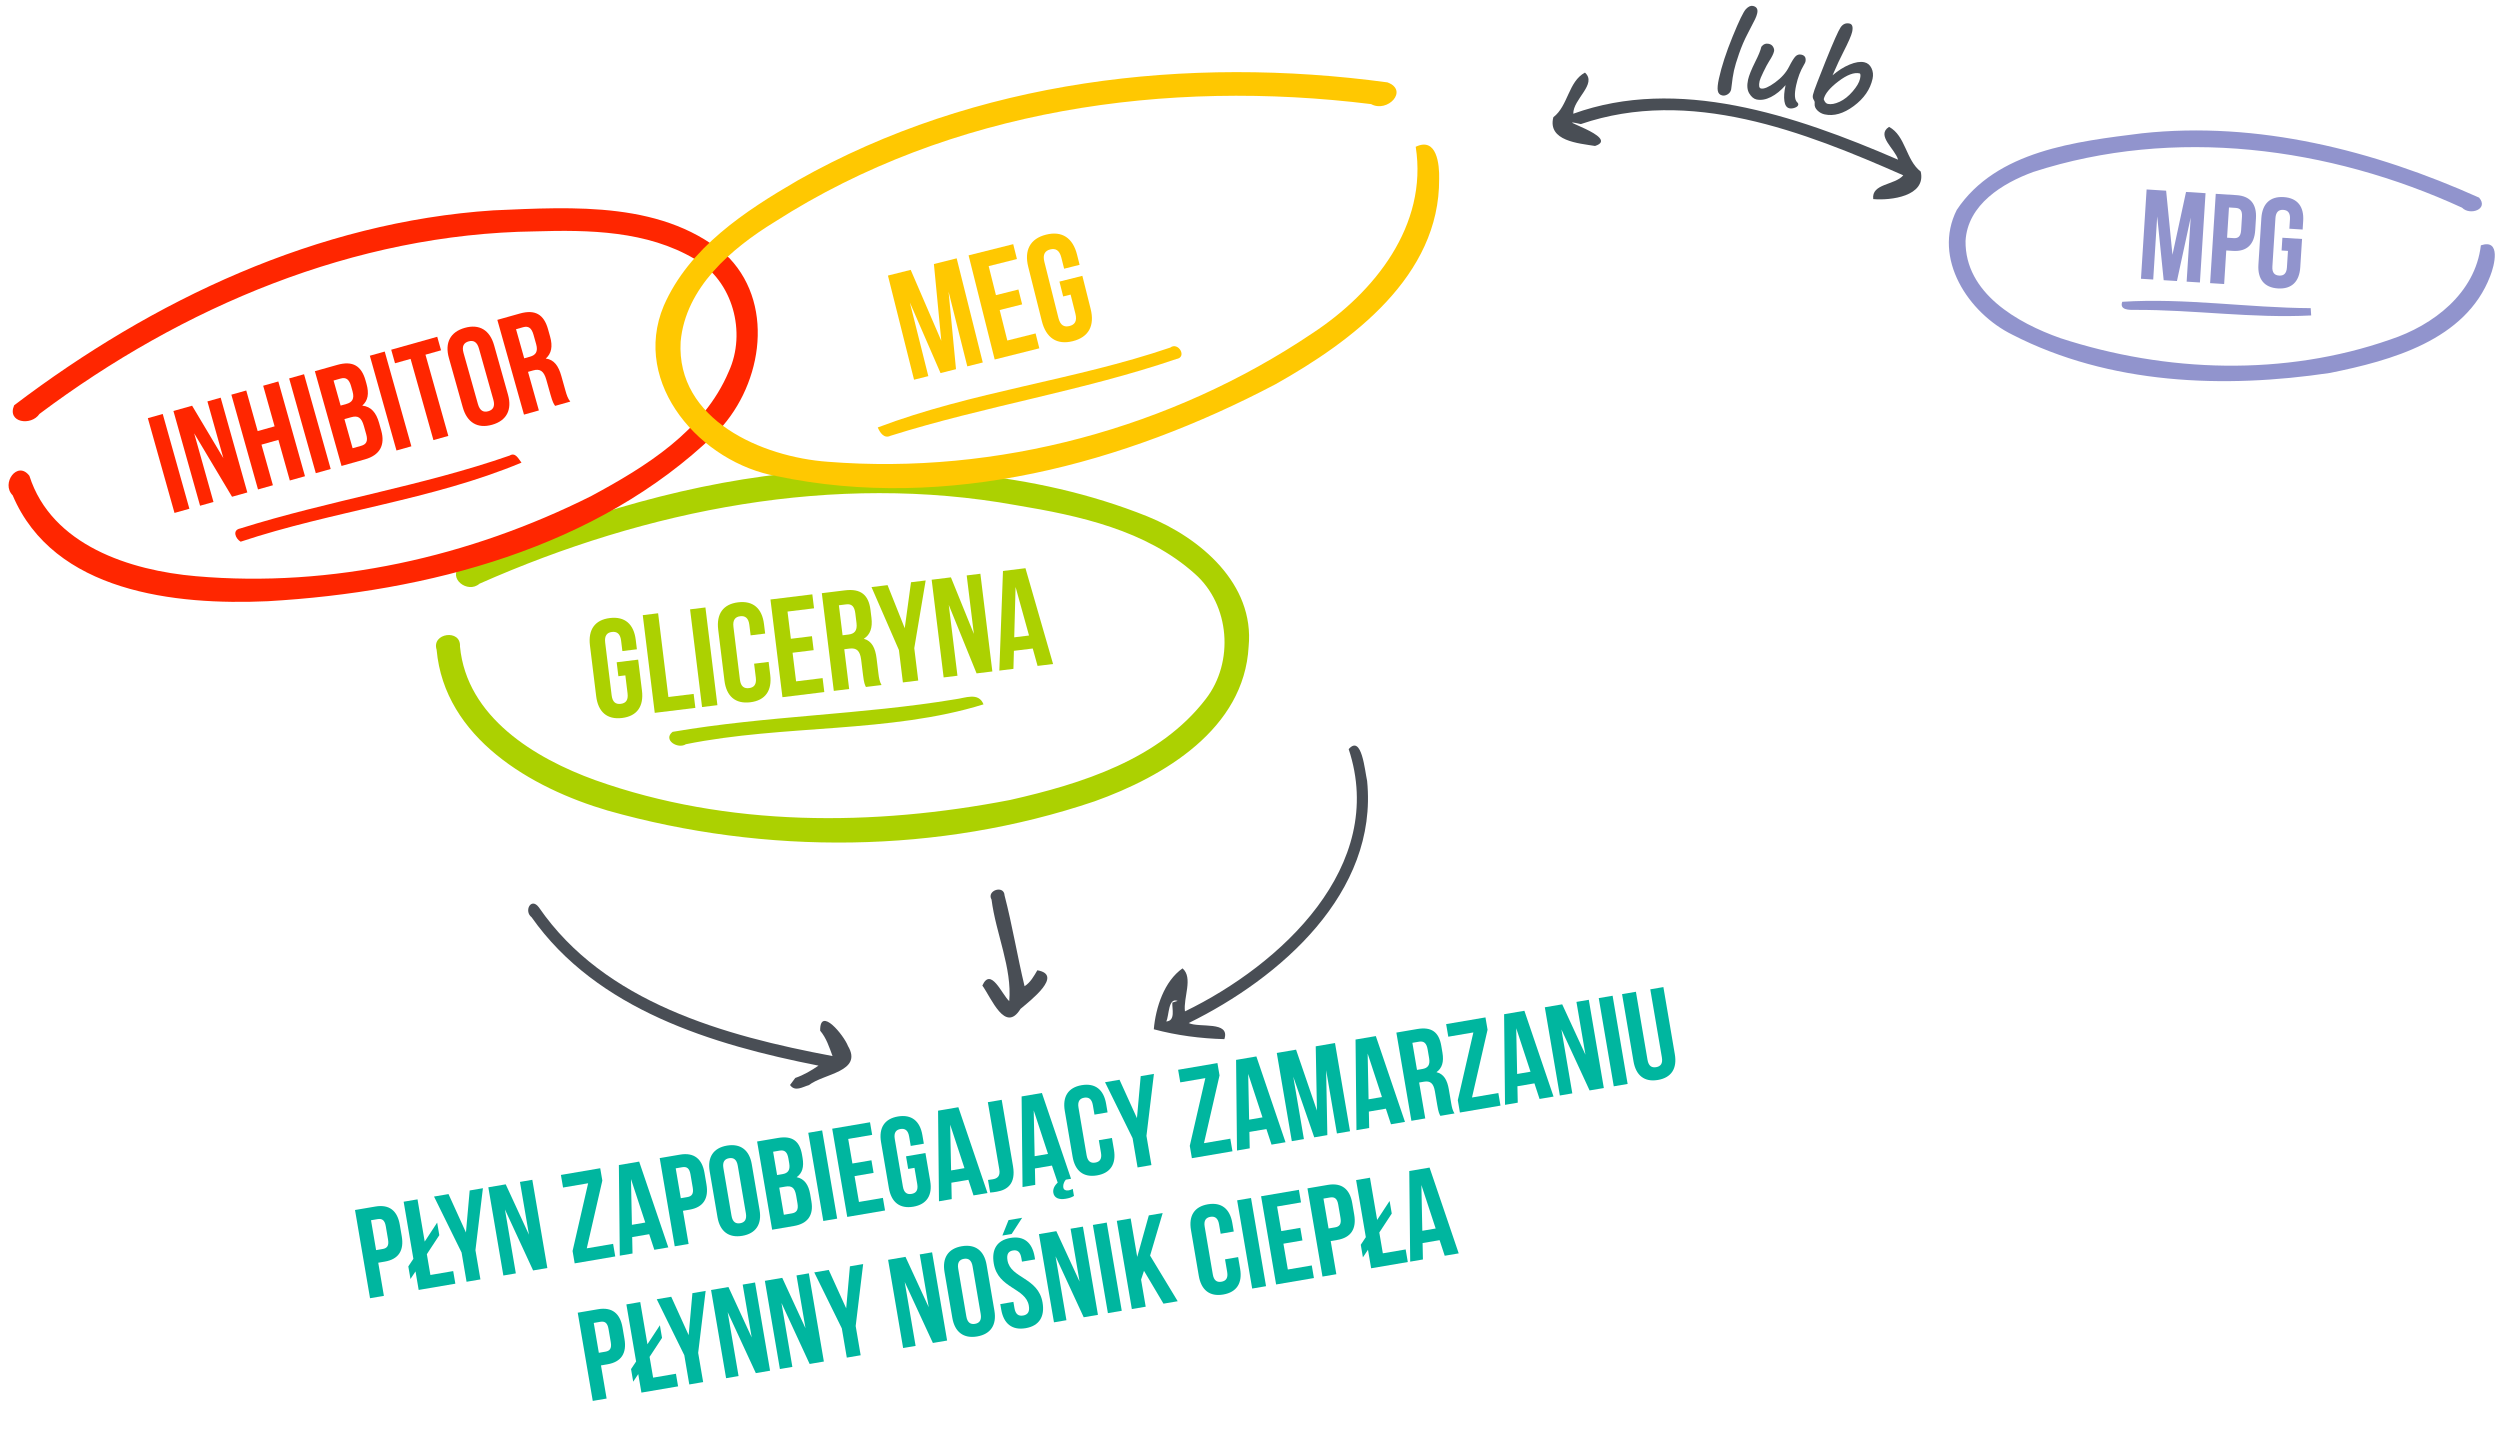 <?xml version="1.0" encoding="utf-8"?>
<!-- Generator: Adobe Illustrator 15.0.0, SVG Export Plug-In . SVG Version: 6.00 Build 0)  -->
<!DOCTYPE svg PUBLIC "-//W3C//DTD SVG 1.1//EN" "http://www.w3.org/Graphics/SVG/1.1/DTD/svg11.dtd">
<svg version="1.1" id="Layer_1" xmlns="http://www.w3.org/2000/svg" xmlns:xlink="http://www.w3.org/1999/xlink" x="0px" y="0px"
	 width="933.12px" height="541.659px" viewBox="0 0 933.12 541.659" enable-background="new 0 0 933.12 541.659"
	 xml:space="preserve">
<g>
	<path fill="#494E55" d="M579.779,43.76c5.57-4.258,5.57-13.335,11.809-16.663c4.676,4.294-4.461,9.864-4.365,15.352
		c38.869-14.033,82.23,0.269,121.225,17.152c-1.002-3.913-8.373-9.053-3.364-12.25c6.239,3.339,6.239,12.417,11.822,16.687
		c2.11,9.257-11.285,10.855-17.726,10.271c-0.74-5.868,8.074-5.141,11.211-8.874c-37.191-16.401-79.75-32.993-120.342-19.121
		c-12.416-2.779,15.34,4.915,5.296,8.171C589.203,53.494,577.548,52.623,579.779,43.76z"/>
	<g>
		<path fill="#494E55" d="M503.392,279.614c4.891-5.605,6.022,8.063,6.883,11.856c4.174,41.785-32.48,73.608-66.595,90.379
			c3.948,1.885,15.602-0.918,13.312,6.012c-8.767-0.227-17.772-1.384-26.337-3.686c0.716-8.207,3.901-17.939,10.724-22.734
			c4.067,3.506,0.227,10.961,0.906,16.054C477.973,360.189,517.884,323.366,503.392,279.614z M435.306,381.265
			c3.555-0.252,2.1-4.82,2.267-7.061l1.98-0.621C435.963,372.2,436.416,379.094,435.306,381.265z"/>
	</g>
	<path fill="#494E55" d="M370.096,335.795c-1.992-3.472,4.676-5.595,4.854-1.587c2.911,11.189,4.76,22.64,7.467,33.9
		c2.218-1.42,3.483-3.758,4.771-5.953c9.853,1.73-2.564,11.261-6.286,14.41c-5.714,9.291-10.831-3.997-14.242-8.708
		c3.172-7.063,7.252,3.244,10.031,5.821C377.813,361.392,371.694,348.391,370.096,335.795z"/>
	<path fill="#494E55" d="M198.415,342.356c-2.946-2.242-0.238-7.61,2.696-3.722c24.524,35.652,69.338,47.963,109.631,55.537
		c-1.217-3.305-2.303-6.739-4.617-9.471c-0.131-9.328,8.875,1.753,10.377,5.713c5.702,9.639-9.125,10.295-14.564,14.6
		c-2.397,0.68-5.176,2.625-7.061-0.035c0.489-0.655,1.467-1.98,1.956-2.636c3.125-1.063,5.964-2.745,8.672-4.593
		C265.988,389.949,222.76,376.935,198.415,342.356z"/>
</g>
<g>
	<path fill="#9194CD" d="M799.422,49.76c43.287-4.676,86.62,6.382,125.89,24c3.72,4.293-3.365,6.846-6.383,3.745
		c-49.62-22.758-107.424-30.345-159.979-13.335c-11.487,4.175-24.548,12.179-25.313,25.753
		c-0.236,19.479,19.288,30.583,35.391,36.285c39.506,12.894,83.652,14.326,123.135,0.525c16.091-5.332,31.705-17.296,33.815-35.164
		c7.646-2.564,5.046,7.599,3.483,11.487c-9.173,23.987-37.013,31.525-59.748,36.13c-39.602,5.928-82.339,4.365-118.577-14.254
		c-16.472-8.075-29.903-28.508-20.778-46.591C745.162,56.13,775.054,52.826,799.422,49.76z"/>
	<path fill="#9194CD" d="M792.123,112.645c23.307-1.515,46.9,2.254,70.34,2.374c0.035,0.68,0.131,2.039,0.179,2.719
		c-21.96,1.146-43.847-2.17-65.807-2.075C794.782,115.687,791,115.794,792.123,112.645z"/>
</g>
<g>
	<path fill="#ACD101" d="M293.029,176.794c45.374-3.793,92.562-1.146,135.229,15.948c19.741,7.992,40.066,25.167,37.788,48.619
		c-1.694,30.714-31.525,48.463-57.493,57.731c-58.186,19.681-122.74,20.123-181.7,3.46c-28.628-8.397-60.929-27.137-63.887-60.034
		c-2.004-6.298,9.16-7.825,8.719-1.205c2.529,26.35,27.9,41.712,50.468,49.871c49.489,17.63,103.798,17.284,154.897,7.396
		c26.707-6.059,55.645-15.09,73.012-37.692c10.628-13.729,9.042-35.128-4.068-46.698c-18.25-16.354-43.203-21.709-66.678-25.622
		c-67.978-12.298-137.828,1.622-200.344,29.295c-4.401,3.876-12.023-2.064-7.288-6.478
		C210.343,194.615,250.982,181.422,293.029,176.794z"/>
	<path fill="#ACD101" d="M251.042,273.162c34.902-6.002,70.543-6.359,105.48-12.155c3.65-0.43,8.755-2.803,10.568,1.896
		c-34.877,10.843-74.574,7.491-111.074,14.874C252.974,279.746,247.296,276.119,251.042,273.162z"/>
</g>
<g>
	<path fill="#FF2600" d="M184.17,78.513c29.653-1.276,64.52-3.674,88.076,17.833c17.463,18.524,11.714,49.047-5.463,65.807
		c-43.979,42.416-107.316,58.817-166.885,62.252c-34.437,1.551-79.835-3.304-95.175-39.541c-4.437-4.401,1.778-13.157,6.251-7.265
		c8.266,25.956,37.633,35.343,62.157,37.466c50.73,4.449,102.224-7.205,147.562-29.927c20.314-10.938,41.915-24.25,51.291-46.4
		c6.727-14.611,1.575-33.971-12.655-42.059c-17.892-10.568-39.482-10.938-59.652-10.317c-67.382,0.918-131.556,28.15-184.934,68.121
		c-3.088,4.628-12.262,3.292-9.458-3.209C57.125,111.924,118.47,82.843,184.17,78.513z"/>
	<path fill="#FF2600" d="M89.688,197.245c33.137-10.425,67.691-15.769,100.542-27.208c2.207-1.371,3.339,1.336,4.414,2.637
		c-33.47,13.979-70.387,18.047-104.823,29.51C87.875,201.026,86.586,197.83,89.688,197.245z"/>
</g>
<g>
	<path fill="#00B69F" d="M149.227,457.158l0.729,4.28c0.898,5.269-1.154,8.571-6.328,9.452l-2.445,0.417l2.107,12.37l-5.174,0.882
		l-5.61-32.926l7.62-1.299C145.3,449.453,148.329,451.89,149.227,457.158z M138.481,455.456l1.899,11.147l2.446-0.417
		c1.646-0.28,2.412-1.186,2.011-3.537l-0.841-4.938c-0.401-2.352-1.423-2.952-3.069-2.672L138.481,455.456z"/>
	<path fill="#00B69F" d="M152.403,472.686l1.888-2.838l-3.63-21.309l5.174-0.882l2.685,15.758l4.65-7.084l0.801,4.703l-4.649,7.084
		l1.322,7.762l8.513-1.45l0.801,4.703l-13.688,2.332l-1.178-6.914l-1.888,2.838L152.403,472.686z"/>
	<path fill="#00B69F" d="M172.285,467.508l-10.289-20.899l5.409-0.922l6.508,14.332l1.394-15.679l4.939-0.842l-2.787,23.128
		l1.859,10.912l-5.174,0.882L172.285,467.508z"/>
	<path fill="#00B69F" d="M188.471,451.439l4.063,23.848l-4.657,0.794l-5.61-32.926l6.491-1.106l8.673,18.804l-3.358-19.709
		l4.61-0.785l5.61,32.926l-5.315,0.905L188.471,451.439z"/>
	<path fill="#00B69F" d="M224.034,436.039l0.786,4.61l-5.807,25.287l9.83-1.675l0.801,4.703l-15.145,2.58l-0.785-4.609l5.807-25.287
		l-9.36,1.595l-0.801-4.704L224.034,436.039z"/>
	<path fill="#00B69F" d="M249.445,465.59l-5.221,0.89l-1.912-5.821l-6.35,1.082l0.124,6.126l-4.751,0.809l-0.342-33.823l7.573-1.29
		L249.445,465.59z M235.859,457.16l4.986-0.85l-5.33-16.226L235.859,457.16z"/>
	<path fill="#00B69F" d="M262.953,437.781l0.729,4.28c0.898,5.269-1.154,8.571-6.328,9.452l-2.445,0.417l2.107,12.37l-5.174,0.882
		l-5.61-32.926l7.62-1.299C259.026,430.076,262.056,432.513,262.953,437.781z M252.208,436.079l1.899,11.147l2.446-0.417
		c1.646-0.28,2.412-1.186,2.011-3.537l-0.841-4.938c-0.401-2.352-1.423-2.952-3.069-2.672L252.208,436.079z"/>
	<path fill="#00B69F" d="M264.888,437.209c-0.897-5.268,1.365-8.75,6.444-9.616c5.08-0.865,8.368,1.672,9.266,6.939l2.917,17.122
		c0.897,5.268-1.364,8.751-6.444,9.616c-5.08,0.866-8.368-1.672-9.266-6.939L264.888,437.209z M273.035,453.779
		c0.401,2.352,1.588,3.069,3.234,2.788c1.646-0.28,2.529-1.35,2.128-3.701l-3.029-17.78c-0.401-2.352-1.588-3.069-3.234-2.789
		c-1.646,0.281-2.529,1.351-2.128,3.702L273.035,453.779z"/>
	<path fill="#00B69F" d="M299.355,430.998l0.2,1.176c0.577,3.387-0.089,5.728-2.21,7.201c2.96,0.609,4.467,2.918,5.06,6.398
		l0.457,2.681c0.865,5.08-1.351,8.266-6.525,9.147l-8.137,1.386l-5.61-32.926l7.808-1.33
		C295.76,423.818,298.49,425.917,299.355,430.998z M288.565,429.884l1.483,8.701l2.022-0.345c1.928-0.329,2.96-1.375,2.511-4.009
		l-0.313-1.835c-0.4-2.353-1.377-3.25-3.211-2.938L288.565,429.884z M290.85,443.29l1.723,10.113l2.963-0.505
		c1.74-0.297,2.544-1.258,2.128-3.703l-0.489-2.869c-0.521-3.058-1.668-3.83-4.021-3.429L290.85,443.29z"/>
	<path fill="#00B69F" d="M301.686,422.808l5.174-0.882l5.61,32.926l-5.174,0.882L301.686,422.808z"/>
	<path fill="#00B69F" d="M318.159,434.28l7.103-1.21l0.801,4.704l-7.103,1.21l1.643,9.643l8.937-1.522l0.801,4.703l-14.111,2.404
		l-5.61-32.926l14.111-2.404l0.801,4.704l-8.937,1.522L318.159,434.28z"/>
	<path fill="#00B69F" d="M338.175,431.596l7.244-1.234l1.779,10.442c0.897,5.268-1.223,8.728-6.303,9.593s-8.227-1.696-9.125-6.964
		l-2.917-17.122c-0.898-5.268,1.224-8.727,6.303-9.592c5.08-0.865,8.227,1.695,9.125,6.963l0.544,3.198l-4.892,0.834l-0.601-3.527
		c-0.401-2.352-1.588-3.069-3.234-2.789c-1.646,0.281-2.529,1.351-2.128,3.702L337,442.88c0.4,2.352,1.58,3.022,3.226,2.741
		c1.646-0.28,2.537-1.303,2.136-3.654l-1.034-6.068l-2.352,0.4L338.175,431.596z"/>
	<path fill="#00B69F" d="M368.581,445.292l-5.221,0.89l-1.912-5.821l-6.35,1.082l0.124,6.126l-4.75,0.81l-0.342-33.823l7.573-1.291
		L368.581,445.292z M354.995,436.861l4.986-0.85l-5.33-16.226L354.995,436.861z"/>
	<path fill="#00B69F" d="M368.767,440.42c0.572-0.049,1.231-0.161,1.795-0.258c1.646-0.28,2.859-1.116,2.427-3.657l-4.28-25.117
		l5.174-0.881l4.216,24.74c1.122,6.586-2.118,8.881-6.022,9.546c-0.939,0.16-1.646,0.28-2.508,0.33L368.767,440.42z"/>
	<path fill="#00B69F" d="M399.765,439.979l-1.929,0.328c-1.008,1.188-1.059,2.311-0.946,2.969c0.152,0.894,1.023,1.181,1.87,1.036
		c0.94-0.16,1.152-0.342,1.646-0.569l0.449,2.634c-1.01,0.607-1.794,0.837-3.11,1.062c-2.493,0.425-4.262-0.29-4.59-2.219
		c-0.216-1.27,0.289-2.566,1.626-3.811l-2.148-6.361l-6.351,1.081l0.125,6.126l-4.751,0.81l-0.343-33.823l7.574-1.29
		L399.765,439.979z M386.179,431.548l4.986-0.85l-5.33-16.226L386.179,431.548z"/>
	<path fill="#00B69F" d="M415.028,424.746l0.745,4.375c0.898,5.268-1.223,8.727-6.303,9.592c-5.08,0.866-8.228-1.696-9.125-6.964
		l-2.917-17.122c-0.897-5.268,1.224-8.726,6.304-9.592c5.08-0.865,8.227,1.696,9.124,6.964l0.545,3.198l-4.892,0.833l-0.602-3.527
		c-0.4-2.352-1.587-3.068-3.233-2.788s-2.528,1.351-2.128,3.702l3.029,17.78c0.4,2.352,1.579,3.021,3.226,2.741
		s2.537-1.304,2.136-3.655l-0.801-4.704L415.028,424.746z"/>
	<path fill="#00B69F" d="M422.739,424.835l-10.289-20.899l5.409-0.922l6.508,14.333l1.395-15.68l4.938-0.842l-2.787,23.128
		l1.859,10.912l-5.174,0.882L422.739,424.835z"/>
	<path fill="#00B69F" d="M454.404,396.788l0.786,4.61l-5.808,25.287l9.83-1.675l0.802,4.703l-15.145,2.58l-0.786-4.609l5.808-25.287
		l-9.36,1.595l-0.801-4.704L454.404,396.788z"/>
	<path fill="#00B69F" d="M479.816,426.339l-5.221,0.89l-1.912-5.821l-6.35,1.082l0.124,6.126l-4.75,0.81l-0.343-33.824l7.572-1.29
		L479.816,426.339z M466.23,417.909l4.986-0.85l-5.33-16.226L466.23,417.909z"/>
	<path fill="#00B69F" d="M491.546,414.516l-0.455-23.979l7.195-1.226l5.611,32.926l-4.893,0.833l-4.023-23.611l0.449,24.221
		l-4.893,0.833l-7.824-22.625l3.969,23.282l-4.516,0.77l-5.611-32.926l7.197-1.227L491.546,414.516z"/>
	<path fill="#00B69F" d="M524.404,418.743l-5.221,0.89l-1.912-5.821l-6.35,1.082l0.125,6.126l-4.752,0.809l-0.342-33.823l7.572-1.29
		L524.404,418.743z M510.818,410.312l4.986-0.85l-5.33-16.226L510.818,410.312z"/>
	<path fill="#00B69F" d="M537.619,416.491c-0.426-0.798-0.701-1.284-1.158-3.965l-0.883-5.174c-0.52-3.058-1.748-4.01-4.1-3.609
		l-1.787,0.305l2.285,13.405l-5.174,0.882l-5.611-32.926l7.809-1.331c5.361-0.913,8.092,1.188,8.957,6.268l0.441,2.587
		c0.576,3.387-0.129,5.781-2.25,7.257c2.771,0.641,4.043,2.988,4.629,6.422l0.865,5.08c0.271,1.6,0.52,2.768,1.246,3.902
		L537.619,416.491z M527.167,389.231l1.723,10.112l2.021-0.345c1.93-0.329,2.961-1.375,2.512-4.009l-0.553-3.246
		c-0.4-2.353-1.377-3.25-3.211-2.938L527.167,389.231z"/>
	<path fill="#00B69F" d="M554.445,379.743l0.785,4.61l-5.807,25.287l9.83-1.675l0.801,4.703l-15.145,2.58l-0.785-4.609l5.807-25.287
		l-9.359,1.595l-0.803-4.704L554.445,379.743z"/>
	<path fill="#00B69F" d="M579.857,409.294l-5.221,0.89l-1.912-5.821l-6.35,1.082l0.123,6.126l-4.75,0.81l-0.342-33.824l7.572-1.29
		L579.857,409.294z M566.271,400.864l4.986-0.85l-5.33-16.226L566.271,400.864z"/>
	<path fill="#00B69F" d="M582.8,384.253l4.063,23.848l-4.656,0.793l-5.609-32.926l6.49-1.105l8.674,18.803l-3.359-19.709
		l4.611-0.785l5.609,32.926l-5.314,0.905L582.8,384.253z"/>
	<path fill="#00B69F" d="M596.726,372.539l5.174-0.882l5.611,32.926l-5.174,0.882L596.726,372.539z"/>
	<path fill="#00B69F" d="M610.601,370.174l4.328,25.399c0.4,2.352,1.58,3.023,3.227,2.742c1.646-0.28,2.535-1.304,2.135-3.655
		l-4.328-25.399l4.893-0.834l4.271,25.07c0.898,5.269-1.223,8.729-6.303,9.594s-8.227-1.696-9.125-6.965l-4.271-25.07
		L610.601,370.174z"/>
</g>
<g>
	<path fill="#00B69F" d="M232.359,495.486l0.729,4.28c0.898,5.269-1.154,8.569-6.328,9.451l-2.446,0.417l2.107,12.371l-5.174,0.881
		l-5.609-32.926l7.619-1.298C228.432,487.781,231.461,490.217,232.359,495.486z M221.614,493.783l1.899,11.148l2.446-0.417
		c1.646-0.28,2.412-1.186,2.011-3.537l-0.841-4.938c-0.401-2.353-1.422-2.953-3.069-2.673L221.614,493.783z"/>
	<path fill="#00B69F" d="M235.536,511.013l1.888-2.838l-3.631-21.308l5.174-0.882l2.685,15.757l4.649-7.084l0.802,4.704l-4.65,7.084
		l1.322,7.761l8.514-1.45l0.802,4.704l-13.688,2.332l-1.178-6.914l-1.888,2.838L235.536,511.013z"/>
	<path fill="#00B69F" d="M255.417,505.836l-10.289-20.9l5.409-0.921l6.507,14.331l1.395-15.678l4.939-0.842l-2.788,23.128
		l1.859,10.912l-5.174,0.882L255.417,505.836z"/>
	<path fill="#00B69F" d="M271.603,489.767l4.063,23.848l-4.656,0.793l-5.61-32.926l6.491-1.105l8.673,18.804l-3.358-19.709
		l4.609-0.786l5.61,32.926l-5.315,0.906L271.603,489.767z"/>
	<path fill="#00B69F" d="M291.686,486.345l4.063,23.848l-4.656,0.794l-5.61-32.926l6.491-1.106l8.673,18.804l-3.358-19.709
		l4.609-0.785l5.61,32.926l-5.315,0.905L291.686,486.345z"/>
	<path fill="#00B69F" d="M314.208,495.819l-10.289-20.899l5.409-0.922l6.508,14.332l1.394-15.678l4.939-0.842l-2.788,23.128
		l1.859,10.912l-5.174,0.881L314.208,495.819z"/>
	<path fill="#00B69F" d="M337.685,478.508l4.063,23.848l-4.657,0.793l-5.609-32.926l6.491-1.105l8.673,18.804l-3.358-19.709
		l4.61-0.786l5.609,32.926l-5.314,0.905L337.685,478.508z"/>
	<path fill="#00B69F" d="M352.535,474.768c-0.897-5.268,1.365-8.751,6.445-9.616c5.08-0.866,8.368,1.672,9.265,6.939l2.917,17.121
		c0.898,5.269-1.364,8.751-6.444,9.617c-5.08,0.865-8.368-1.672-9.266-6.94L352.535,474.768z M360.682,491.337
		c0.401,2.352,1.588,3.069,3.234,2.789c1.646-0.281,2.528-1.351,2.127-3.702l-3.029-17.78c-0.401-2.352-1.587-3.069-3.233-2.788
		c-1.646,0.28-2.529,1.35-2.128,3.701L360.682,491.337z"/>
	<path fill="#00B69F" d="M377.134,462.058c5.033-0.857,8.133,1.713,9.031,6.98l0.176,1.035l-4.892,0.833l-0.232-1.364
		c-0.401-2.352-1.494-3.085-3.14-2.805c-1.646,0.281-2.435,1.335-2.034,3.687c1.154,6.773,11.483,6.319,13.085,15.728
		c0.897,5.268-1.223,8.727-6.303,9.592c-5.08,0.866-8.226-1.695-9.124-6.964l-0.344-2.022l4.891-0.833l0.401,2.353
		c0.401,2.352,1.58,3.021,3.226,2.74c1.646-0.28,2.537-1.303,2.136-3.654c-1.154-6.773-11.483-6.32-13.085-15.729
		C370.027,466.367,372.101,462.916,377.134,462.058z M381.515,454.536l-3.907,6.039l-3.48,0.593l2.309-5.767L381.515,454.536z"/>
	<path fill="#00B69F" d="M393.983,468.916l4.063,23.848l-4.656,0.794l-5.61-32.926l6.491-1.106l8.673,18.804l-3.358-19.709
		l4.609-0.785l5.61,32.926l-5.315,0.905L393.983,468.916z"/>
	<path fill="#00B69F" d="M407.91,457.202l5.174-0.882l5.609,32.926l-5.174,0.882L407.91,457.202z"/>
	<path fill="#00B69F" d="M426.993,474.328l-1.086,3.282l1.723,10.113l-5.174,0.882l-5.61-32.926l5.174-0.882l2.445,14.347
		l4.329-15.501l5.174-0.881l-4.696,15.901l10.307,17.024l-5.315,0.905L426.993,474.328z"/>
	<path fill="#00B69F" d="M462.131,469.212l0.745,4.374c0.897,5.269-1.224,8.727-6.304,9.593c-5.08,0.865-8.227-1.695-9.125-6.965
		l-2.917-17.121c-0.897-5.268,1.224-8.727,6.303-9.592c5.08-0.866,8.227,1.696,9.125,6.964l0.545,3.198l-4.892,0.833l-0.601-3.527
		c-0.4-2.352-1.588-3.068-3.234-2.788c-1.646,0.28-2.529,1.351-2.128,3.702l3.029,17.78c0.401,2.352,1.58,3.021,3.226,2.74
		c1.646-0.28,2.537-1.303,2.136-3.654l-0.801-4.704L462.131,469.212z"/>
	<path fill="#00B69F" d="M461.762,448.026l5.174-0.882l5.61,32.926l-5.174,0.882L461.762,448.026z"/>
	<path fill="#00B69F" d="M478.236,459.498l7.101-1.21l0.803,4.704l-7.103,1.211l1.644,9.641l8.936-1.522l0.801,4.704l-14.11,2.404
		l-5.61-32.926l14.111-2.404l0.801,4.703l-8.936,1.523L478.236,459.498z"/>
	<path fill="#00B69F" d="M504.726,449.08l0.73,4.28c0.896,5.269-1.154,8.569-6.328,9.451l-2.445,0.417l2.107,12.371l-5.174,0.881
		l-5.611-32.926l7.621-1.298C500.8,441.375,503.83,443.811,504.726,449.08z M493.982,447.376l1.898,11.148l2.445-0.417
		c1.646-0.28,2.412-1.186,2.012-3.537l-0.842-4.938c-0.4-2.353-1.422-2.953-3.068-2.673L493.982,447.376z"/>
	<path fill="#00B69F" d="M507.904,464.607l1.887-2.838l-3.629-21.308l5.174-0.882l2.684,15.757l4.65-7.084l0.801,4.704l-4.648,7.084
		l1.322,7.761l8.514-1.45l0.801,4.704l-13.688,2.332l-1.178-6.914l-1.889,2.838L507.904,464.607z"/>
	<path fill="#00B69F" d="M544.46,467.818l-5.221,0.889l-1.912-5.821l-6.35,1.082l0.125,6.126l-4.752,0.81l-0.342-33.823l7.572-1.29
		L544.46,467.818z M530.875,459.386l4.986-0.85l-5.33-16.225L530.875,459.386z"/>
</g>
<g>
	<path fill="#ACD101" d="M230.17,247.19l8.023-0.984l1.418,11.565c0.716,5.836-1.793,9.528-7.42,10.218
		c-5.627,0.689-8.953-2.286-9.669-8.122l-2.325-18.964c-0.716-5.836,1.793-9.528,7.42-10.218c5.626-0.69,8.953,2.286,9.669,8.122
		l0.435,3.543l-5.419,0.665l-0.479-3.907c-0.319-2.605-1.586-3.455-3.411-3.231c-1.823,0.224-2.848,1.354-2.528,3.96l2.415,19.693
		c0.319,2.605,1.58,3.401,3.403,3.178c1.824-0.224,2.855-1.301,2.536-3.906l-0.824-6.722l-2.604,0.319L230.17,247.19z"/>
	<path fill="#ACD101" d="M239.909,229.602l5.731-0.703l3.833,31.26l9.43-1.156l0.639,5.21l-15.161,1.859L239.909,229.602z"/>
	<path fill="#ACD101" d="M257.568,227.437l5.731-0.703l4.472,36.47l-5.731,0.703L257.568,227.437z"/>
	<path fill="#ACD101" d="M286.89,247.057l0.594,4.845c0.716,5.836-1.793,9.528-7.42,10.218c-5.627,0.69-8.953-2.286-9.669-8.122
		l-2.325-18.964c-0.716-5.836,1.793-9.528,7.42-10.218c5.626-0.69,8.953,2.286,9.669,8.122l0.435,3.543l-5.419,0.665l-0.479-3.907
		c-0.319-2.605-1.586-3.455-3.411-3.231c-1.823,0.224-2.848,1.354-2.528,3.959l2.415,19.693c0.319,2.605,1.58,3.402,3.403,3.178
		c1.824-0.224,2.855-1.301,2.536-3.906l-0.639-5.21L286.89,247.057z"/>
	<path fill="#ACD101" d="M295.188,238.424l7.868-0.965l0.639,5.21l-7.868,0.965l1.31,10.681l9.899-1.214l0.639,5.21l-15.631,1.917
		l-4.472-36.47l15.63-1.917l0.639,5.21l-9.899,1.214L295.188,238.424z"/>
	<path fill="#ACD101" d="M323.199,256.407c-0.428-0.9-0.707-1.447-1.071-4.416l-0.703-5.731c-0.415-3.387-1.715-4.497-4.32-4.178
		l-1.979,0.243l1.821,14.849l-5.731,0.703l-4.472-36.47l8.649-1.061c5.939-0.728,8.831,1.721,9.521,7.348l0.352,2.865
		c0.46,3.751-0.438,6.346-2.844,7.858c3.013,0.847,4.289,3.492,4.755,7.295l0.69,5.627c0.217,1.772,0.429,3.068,1.168,4.353
		L323.199,256.407z M313.113,225.914l1.374,11.201l2.24-0.275c2.136-0.262,3.324-1.359,2.966-4.276l-0.441-3.596
		c-0.319-2.605-1.346-3.643-3.377-3.394L313.113,225.914z"/>
	<path fill="#ACD101" d="M335.52,242.627l-10.232-23.495l5.992-0.735l6.414,16.083l2.339-17.156l5.47-0.671l-4.252,25.271
		l1.482,12.087l-5.73,0.703L335.52,242.627z"/>
	<path fill="#ACD101" d="M354.131,225.803l3.239,26.414l-5.158,0.632l-4.472-36.47l7.189-0.881l8.564,21.108l-2.677-21.83
		l5.106-0.626l4.472,36.47l-5.887,0.722L354.131,225.803z"/>
	<path fill="#ACD101" d="M393.056,247.841l-5.784,0.709l-1.8-6.495l-7.034,0.862l-0.179,6.738l-5.262,0.645l1.363-37.185
		l8.388-1.029L393.056,247.841z M378.56,237.879l5.523-0.677l-5.023-18.106L378.56,237.879z"/>
</g>
<g>
	<path fill="#FFC801" d="M351.333,127.197l-2.755-28.645l8.496-2.13l9.746,38.873l-5.775,1.448l-6.989-27.877l2.77,28.935
		l-5.775,1.448l-11.445-26.346l6.892,27.487l-5.331,1.337l-9.746-38.873l8.496-2.13L351.333,127.197z"/>
	<path fill="#FFC801" d="M371.735,110.159l8.386-2.103l1.392,5.553l-8.385,2.103l2.854,11.385l10.551-2.646l1.392,5.553
		l-16.659,4.177l-9.746-38.873l16.659-4.177l1.393,5.554L369.02,99.33L371.735,110.159z"/>
	<path fill="#FFC801" d="M395.435,105.102l8.552-2.144l3.091,12.328c1.56,6.22-0.659,10.553-6.657,12.057
		c-5.997,1.503-9.998-1.271-11.557-7.49l-5.068-20.213c-1.56-6.22,0.66-10.554,6.657-12.058c5.998-1.503,9.999,1.271,11.558,7.491
		l0.946,3.775l-5.775,1.448l-1.044-4.165c-0.696-2.776-2.183-3.524-4.126-3.037c-1.944,0.487-2.901,1.848-2.205,4.625l5.263,20.991
		c0.696,2.777,2.169,3.47,4.113,2.983c1.943-0.487,2.915-1.793,2.218-4.57l-1.796-7.163l-2.777,0.696L395.435,105.102z"/>
</g>
<g>
	<path fill="#FF2600" d="M55.182,156.079l5.558-1.563l9.948,35.371l-5.558,1.563L55.182,156.079z"/>
	<path fill="#FF2600" d="M72.476,161.739l7.205,25.618l-5.003,1.407l-9.948-35.371l6.974-1.961l11.665,19.566l-5.955-21.172
		l4.952-1.393l9.948,35.371l-5.71,1.606L72.476,161.739z"/>
	<path fill="#FF2600" d="M101.86,181.119l-5.559,1.563l-9.948-35.371l5.559-1.563l4.263,15.159l6.316-1.776l-4.263-15.159
		l5.659-1.592l9.948,35.371l-5.659,1.592l-4.264-15.159l-6.316,1.776L101.86,181.119z"/>
	<path fill="#FF2600" d="M107.926,141.244l5.558-1.563l9.948,35.371l-5.558,1.563L107.926,141.244z"/>
	<path fill="#FF2600" d="M136.437,142.004l0.355,1.263c1.023,3.638,0.566,6.275-1.584,8.134c3.309,0.324,5.224,2.675,6.275,6.415
		l0.811,2.88c1.534,5.456-0.521,9.198-6.08,10.761l-8.742,2.459l-9.948-35.371l8.388-2.359
		C131.673,134.565,134.902,136.547,136.437,142.004z M124.504,142.034l2.629,9.349l2.172-0.611c2.072-0.583,3.08-1.848,2.284-4.677
		l-0.554-1.971c-0.711-2.527-1.883-3.397-3.853-2.843L124.504,142.034z M128.555,156.435l3.056,10.864l3.183-0.896
		c1.87-0.525,2.639-1.669,1.9-4.297l-0.867-3.081c-0.924-3.285-2.27-3.998-4.795-3.287L128.555,156.435z"/>
	<path fill="#FF2600" d="M138.037,132.775l5.559-1.563l9.948,35.371l-5.559,1.563L138.037,132.775z"/>
	<path fill="#FF2600" d="M146.019,130.53l17.18-4.832l1.421,5.053l-5.812,1.634l8.527,30.318l-5.558,1.563l-8.527-30.318
		l-5.812,1.634L146.019,130.53z"/>
	<path fill="#FF2600" d="M167.554,133.634c-1.592-5.659,0.48-9.732,5.937-11.267c5.458-1.535,9.349,0.861,10.94,6.52l5.173,18.393
		c1.592,5.659-0.48,9.732-5.938,11.267c-5.457,1.535-9.348-0.861-10.94-6.52L167.554,133.634z M178.385,150.817
		c0.711,2.527,2.092,3.175,3.86,2.677c1.769-0.498,2.61-1.77,1.899-4.297l-5.372-19.1c-0.711-2.527-2.092-3.175-3.86-2.677
		s-2.61,1.77-1.899,4.297L178.385,150.817z"/>
	<path fill="#FF2600" d="M207.198,151.492c-0.559-0.825-0.917-1.324-1.728-4.204l-1.563-5.559c-0.924-3.284-2.376-4.184-4.903-3.474
		l-1.92,0.54l4.05,14.401l-5.558,1.563l-9.948-35.371l8.388-2.359c5.761-1.62,8.99,0.362,10.525,5.819l0.782,2.779
		c1.023,3.638,0.528,6.339-1.62,8.198c3.105,0.38,4.769,2.803,5.806,6.491l1.535,5.458c0.483,1.718,0.889,2.966,1.814,4.125
		L207.198,151.492z M192.608,122.879l3.055,10.864l2.173-0.611c2.072-0.583,3.079-1.847,2.283-4.677l-0.98-3.486
		c-0.711-2.527-1.882-3.397-3.853-2.843L192.608,122.879z"/>
</g>
<g>
	<path fill="#9194CD" d="M810.867,95.086l5.064-23.441l7.286,0.459l-2.104,33.333l-4.953-0.313l1.509-23.905l-5.128,23.676
		l-4.953-0.313l-2.417-23.818l-1.487,23.571l-4.57-0.288l2.104-33.333l7.285,0.459L810.867,95.086z"/>
	<path fill="#9194CD" d="M842.029,81.563l-0.273,4.334c-0.337,5.333-3.092,8.076-8.33,7.745l-2.477-0.156l-0.79,12.524l-5.238-0.331
		l2.104-33.334l7.715,0.487C839.977,73.163,842.365,76.23,842.029,81.563z M831.961,77.438l-0.712,11.285l2.477,0.156
		c1.667,0.105,2.619-0.599,2.77-2.98l0.315-5c0.15-2.381-0.706-3.2-2.373-3.305L831.961,77.438z"/>
	<path fill="#9194CD" d="M851.901,88.737l7.334,0.463l-0.667,10.571c-0.337,5.333-3.196,8.212-8.339,7.888s-7.617-3.54-7.28-8.874
		l1.094-17.333c0.337-5.333,3.196-8.213,8.339-7.888s7.617,3.541,7.28,8.874l-0.204,3.238l-4.953-0.313l0.226-3.571
		c0.15-2.381-0.84-3.352-2.507-3.457c-1.667-0.105-2.771,0.733-2.922,3.115l-1.137,18c-0.15,2.381,0.844,3.304,2.511,3.409
		c1.667,0.105,2.768-0.686,2.918-3.067l0.388-6.143l-2.381-0.15L851.901,88.737z"/>
</g>
<g>
	<path fill="#494E55" d="M654.288,2.215c1.393,0.305,1.922,1.218,1.589,2.74c-0.152,0.696-0.412,1.427-0.783,2.19
		c-0.37,0.764-1.335,2.644-2.896,5.64c-1.137,2.17-2.169,4.583-3.095,7.239s-1.558,4.751-1.894,6.285
		c-0.358,1.638-0.661,3.612-0.91,5.923c-0.069,0.62-0.12,1.007-0.154,1.162c-0.169,0.774-0.599,1.375-1.287,1.806
		c-0.688,0.43-1.368,0.572-2.039,0.426c-0.916-0.2-1.466-0.774-1.651-1.72c-0.185-0.946-0.046-2.47,0.414-4.572
		c0.991-4.526,2.69-9.742,5.098-15.648c2.407-5.905,4.071-9.339,4.992-10.3C652.589,2.424,653.462,2.034,654.288,2.215z"/>
	<path fill="#494E55" d="M666.465,31.781c-1.732,1.986-3.56,3.464-5.481,4.435c-1.923,0.972-3.723,1.273-5.398,0.906
		c-0.992-0.217-1.881-0.959-2.664-2.225c-0.784-1.267-0.938-2.983-0.465-5.149c0.336-1.534,1.229-3.766,2.682-6.69
		c1.229-2.407,1.989-4.274,2.279-5.604c0.754-0.97,1.679-1.335,2.775-1.095c0.747,0.164,1.289,0.543,1.625,1.136
		c0.336,0.594,0.449,1.143,0.34,1.645c-0.201,0.916-0.809,2.148-1.822,3.696c-0.595,0.924-1.309,2.258-2.143,4.001
		c-0.835,1.743-1.309,2.872-1.422,3.388c-0.375,1.716-0.209,2.651,0.502,2.806c1.121,0.246,2.872-0.5,5.253-2.235
		c2.38-1.736,4.106-3.668,5.182-5.799c1.063-2.078,1.894-3.41,2.495-3.994c0.602-0.585,1.314-0.788,2.14-0.607
		c1.342,0.293,1.848,1.189,1.521,2.685c-0.048,0.22-0.254,0.634-0.617,1.244c-1.26,2.116-2.203,4.605-2.83,7.468
		c-0.734,3.354-0.605,5.483,0.386,6.389c0.325,0.301,0.453,0.613,0.383,0.935c-0.102,0.465-0.526,0.831-1.275,1.099
		c-0.747,0.269-1.419,0.338-2.013,0.208c-1.019-0.223-1.644-1.114-1.877-2.671S665.934,34.206,666.465,31.781z"/>
	<path fill="#494E55" d="M681.426,22.792c2.874-7.142,4.735-11.336,5.582-12.583c0.848-1.247,1.955-1.721,3.322-1.421
		c1.057,0.231,1.381,1.282,0.972,3.152c-0.279,1.277-1.389,3.811-3.326,7.603c-0.989,1.865-2.318,4.724-3.986,8.574
		c2.065-1.777,4.187-3.117,6.364-4.02c2.178-0.901,4.007-1.19,5.49-0.865c1.213,0.265,2.108,1.006,2.688,2.22
		c0.577,1.214,0.713,2.525,0.405,3.93c-0.869,3.972-3.212,7.372-7.026,10.199c-3.815,2.827-7.438,3.865-10.868,3.114
		c-1.031-0.226-1.932-0.717-2.698-1.473c-0.768-0.756-1.113-1.585-1.036-2.487c0.053-0.488,0.025-0.826-0.084-1.011
		c-0.107-0.186-0.22-0.386-0.334-0.6c-0.289-0.469-0.357-1.052-0.205-1.748c0.175-0.799,0.738-2.419,1.692-4.859L681.426,22.792z
		 M680.702,37.026c0.345,1.022,0.853,1.606,1.522,1.753c1.213,0.265,2.679,0.002,4.4-0.791c1.721-0.792,3.348-2.082,4.88-3.868
		c1.533-1.786,2.447-3.35,2.741-4.691c0.279-1.276,0.218-1.958-0.182-2.046c-2.05-0.449-4.68,0.546-7.89,2.985
		C682.962,32.808,681.139,35.027,680.702,37.026z"/>
</g>
<g>
	<path fill="#FFC801" d="M327.618,159.546c35.271-13.384,73.453-17.63,109.201-29.82c2.97-2.254,6.441,3.614,2.242,4.282
		c-34.901,11.904-71.544,17.594-106.696,28.651C329.956,163.852,328.417,161.407,327.618,159.546z"/>
	<path fill="#FFC801" d="M297.797,67.318c66.38-37.524,145.296-46.674,220.06-36.571c8.076,2.994,0.037,11.487-6.105,8.111
		c-76.304-9.447-156.878,1.873-222.447,43.872c-16.27,9.947-33.458,24.595-35.259,44.825c-1.658,29.176,30.393,43.048,54.953,44.802
		c63.195,5.021,128.286-12.584,180.841-47.963c23.235-15.268,43.144-40.245,38.575-69.612c7.885-3.781,8.887,6.632,8.743,11.988
		c0.227,36.286-32.479,60.583-61.107,76.662c-56.277,29.617-122.68,47.653-186.054,34.306c-28.21-4.902-54.535-34.341-42.249-63.601
		C257.218,92.439,278.056,78.793,297.797,67.318z"/>
</g>
</svg>
